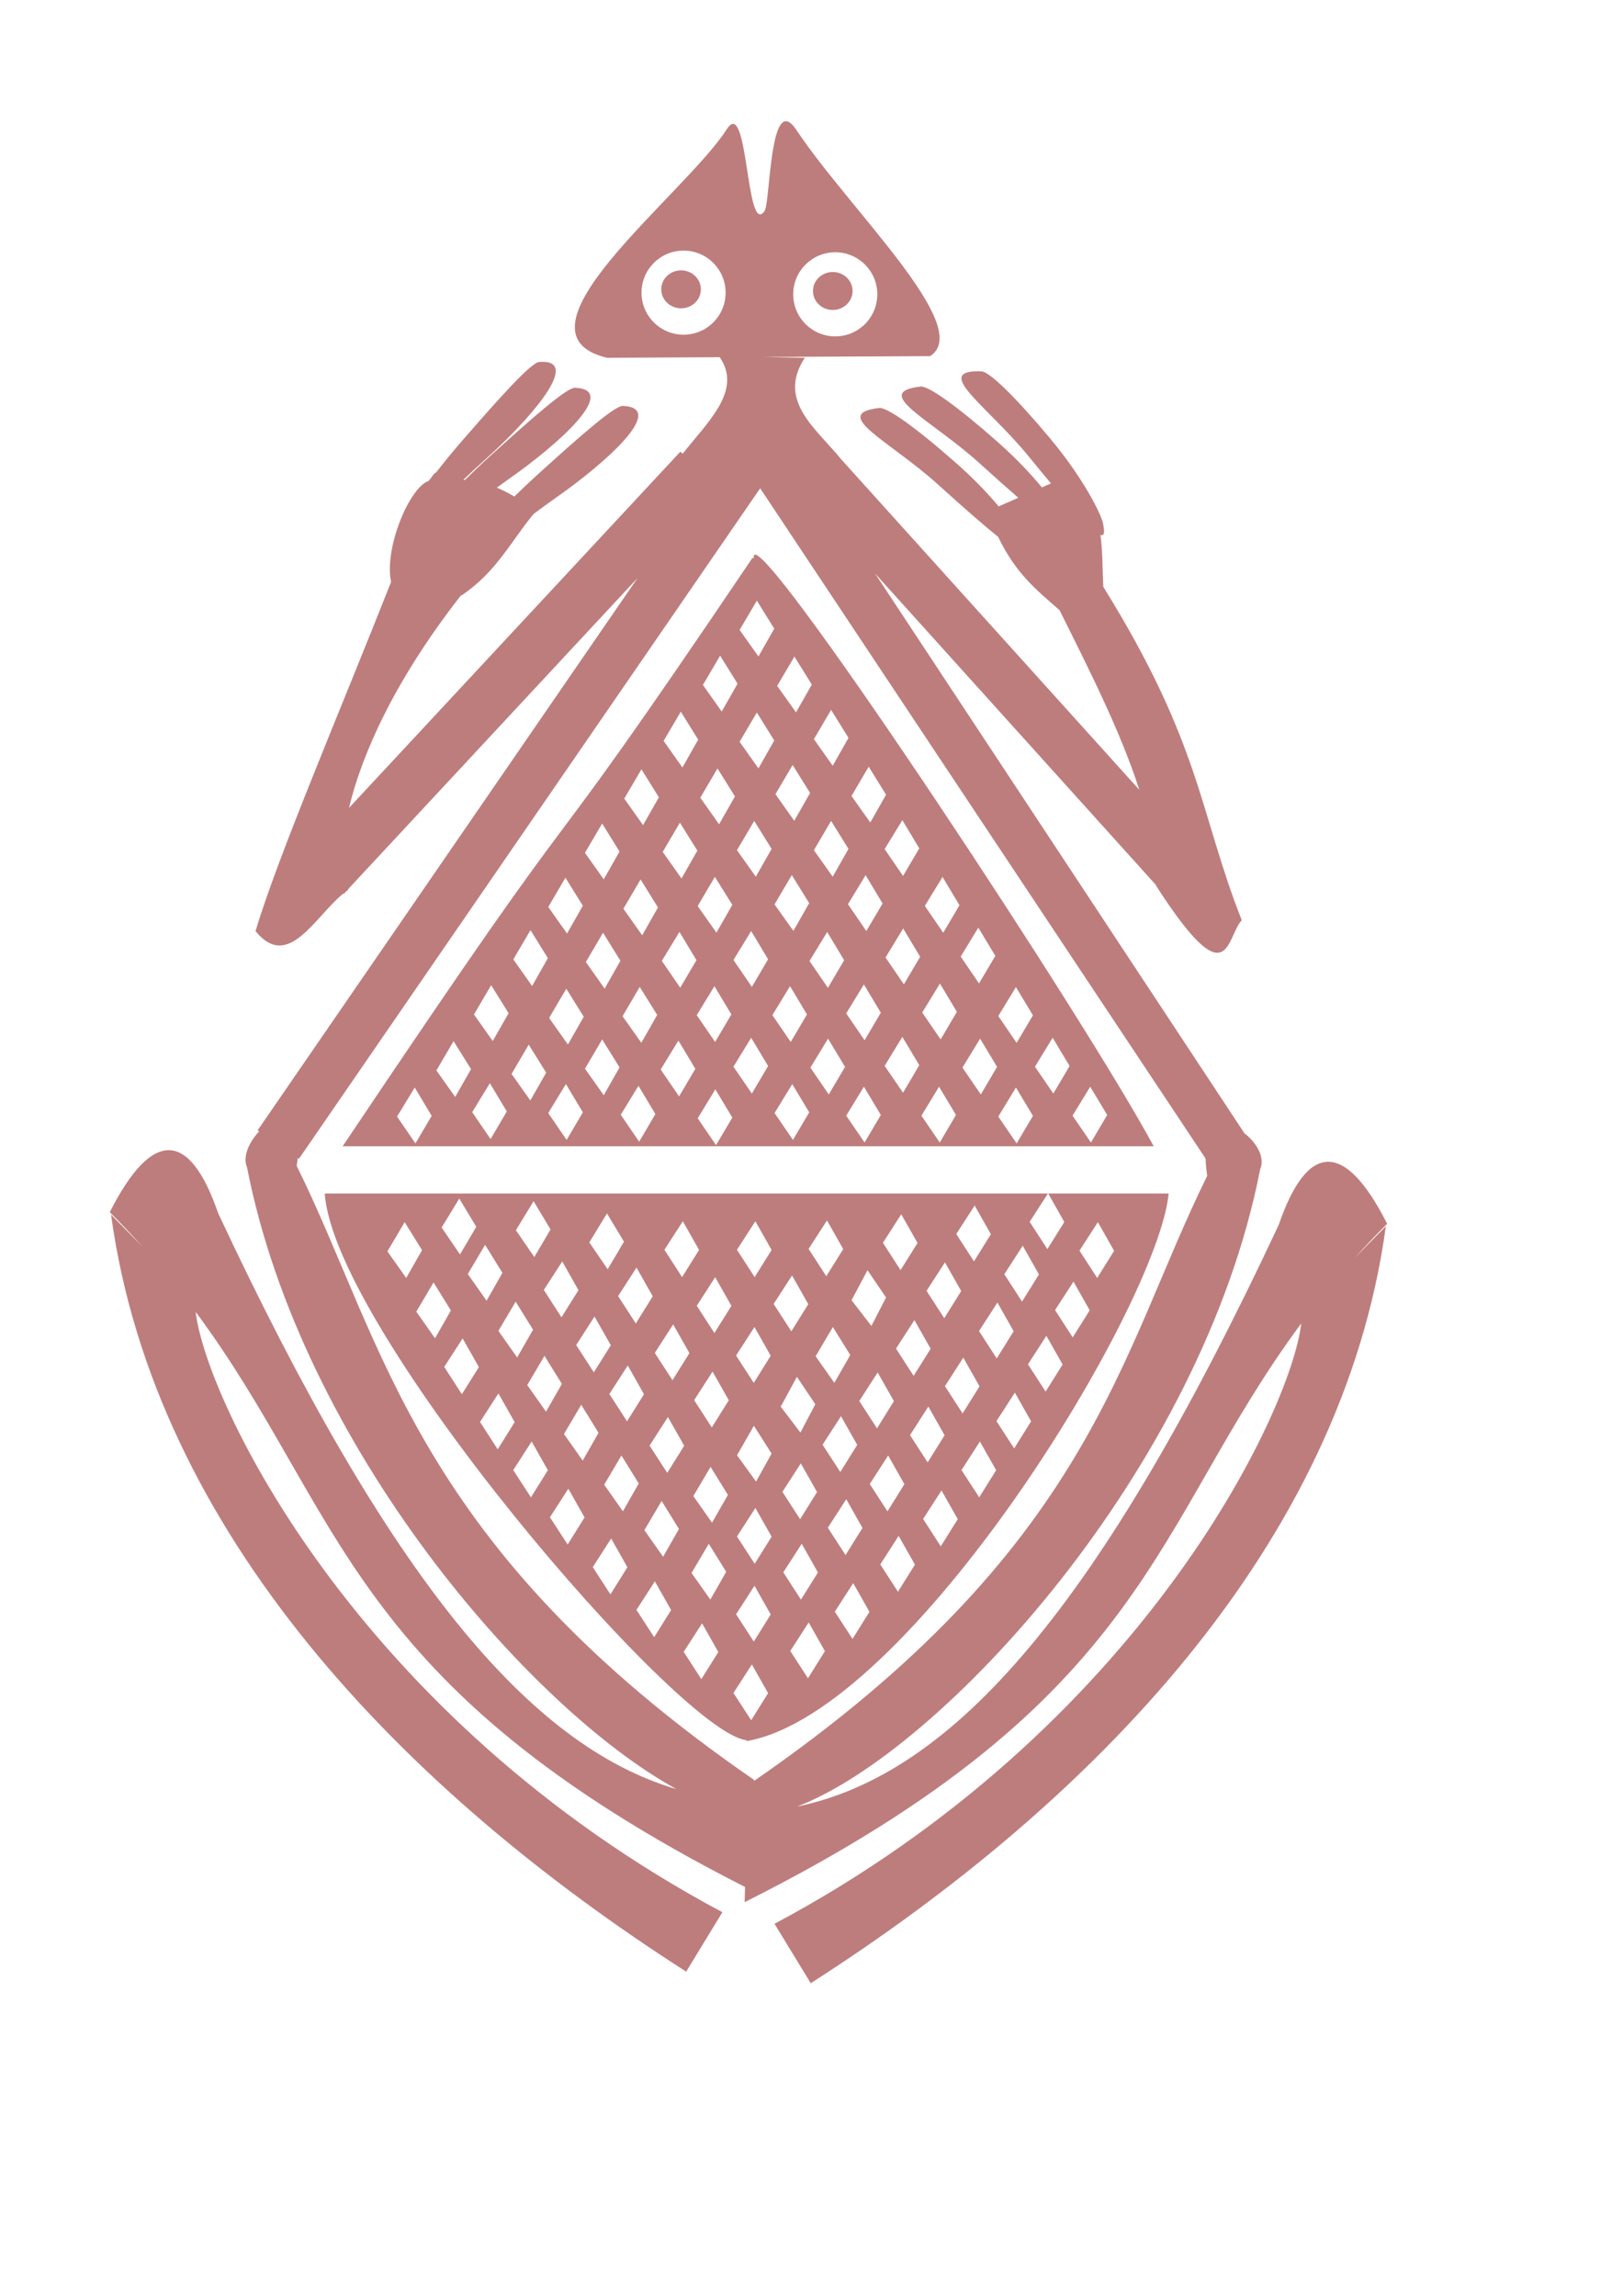 <?xml version="1.0" encoding="UTF-8"?>
<svg width="210mm" height="297mm" version="1.1" xmlns="http://www.w3.org/2000/svg">
<path d="m384.25 59.281c-7.888 0.384-7.916 40.485-10.375 43.938-9.119 12.801-7.878-55.721-18.219-40.375-20.321 32.039-110.33 99.564-58.875 112.09l55.188-0.281c11.17 16.181-5.645 31.412-18.125 47.188l-1.125-1-162.06 174.19c6.119-25.434 21.552-61.412 54.75-103.91l0.406-0.062c17.014-11.48 23.968-26.318 35.125-39.75 3.698-2.769 7.555-5.602 11.688-8.5 23.523-16.499 53.745-43.356 32.031-44.344-4.004-0.182-20.5 14.296-41.781 33.594-4.027 3.652-7.84 7.25-11.344 10.719-3.18-1.893-6.015-3.272-8.562-4.344 2.039-1.487 4.099-2.991 6.25-4.5 23.523-16.499 53.776-43.356 32.062-44.344-4.004-0.182-20.532 14.296-41.812 33.594-4.333 3.93-8.373 7.791-12.094 11.5-0.259-0.03-0.523-0.064-0.781-0.094 3.339-3.18 6.808-6.454 10.562-9.812 20.745-18.559 46.614-47.518 28.5-47.875-0.584-0.011-1.229 0.013-1.906 0.062-3.998 0.291-18.674 16.609-37.531 38.281-4.784 5.498-9.183 10.877-13.031 15.875-0.87-0.399-3.406 4.821-4.344 4.312-9.546 4.699-20.981 33.491-17.594 49.094-24.03 60.993-55.604 134.64-66.281 170.75 15.918 19.639 28.929-7.007 42.906-18.375l0.219 0.188 1.25-1.312c0.356-0.259 0.705-0.546 1.062-0.781-0.065-0.065-0.124-0.145-0.188-0.219l141.59-152.19-185.81 270.06 0.75 0.531c-4.903 5.133-8.227 12.376-5.938 17.594 26.459 135.91 137.81 264.5 210.03 304.03-72.414-21.369-140.89-103.68-224.16-281.62-7.046-20.489-15.173-30.747-24.094-30.812s-18.648 10.057-28.906 30.312c5.595 5.623 10.856 11.173 15.812 16.688l-15.188-15.469c21.312 155.99 143.31 281.81 281.25 370.12l17.719-29.062c-178.79-95.195-252.57-250.12-257.59-293.53 72.829 98.251 73.165 182.04 268.66 281.19l-0.188 7.438c199.05-99.935 198.92-184.12 272.19-282.97-5.028 43.406-78.801 198.34-257.59 293.53l17.719 29.062c137.94-88.312 259.94-214.14 281.25-370.12l-15.188 15.469c4.957-5.515 10.218-11.064 15.812-16.688-10.258-20.255-19.986-30.378-28.906-30.312-8.92 0.065-17.048 10.323-24.094 30.812-87.648 187.32-158.94 268.66-235.66 284.5 70.369-26.721 198.02-164.96 226.59-311.75 3.636-8.285-7.403-20.384-16.375-21.188l13.033 10.331-185.03-280.36 137.41 152.38c-1e-3 0.083 1e-3 0.167 0 0.25 35.983 55.942 34.106 25.343 41.938 16.938-20.81-52.749-19.769-85.807-67.719-163.03-0.418-8.46-0.262-17.057-1.375-25.344 2.118 0.735 1.992-1.843 1.25-5.688-0.718-3.717-8.793-21.123-26.094-41.781-17.301-20.658-29.591-32.407-33.375-32.531-0.771-0.025-1.485-0.041-2.156-0.031-20.815 0.31 5.53 17.467 25.031 41.344 4.156 5.088 7.818 9.525 11.125 13.469l-4.438 1.969c-5.223-6.348-12.364-14.046-21.5-22.125-20.185-17.851-34.084-27.628-37.844-27.188-24.532 2.874 5.204 16.065 28.781 37.438 7.588 6.878 13.825 12.437 19.031 16.938l-9.594 4.219c-5.126-6.112-11.956-13.354-20.531-20.938-20.185-17.851-34.115-27.628-37.875-27.188-24.532 2.874 5.204 16.096 28.781 37.469 13.513 12.25 22.921 20.401 29.375 25.562 8.568 18.006 19.222 26.386 30 35.812 14.945 29.947 30.062 59.92 39.031 87.875l-145.72-161.53c-12.219-15.112-31.691-28.677-17.875-49.719l-20.281-0.406 81.562-0.406c21.884-13.986-39.485-71.673-65.312-110.47-2.065-3.138-3.821-4.446-5.281-4.375zm-49.969 63.25c11.357 0 20.562 9.205 20.562 20.562 0 11.357-9.205 20.562-20.562 20.562-11.357 0-20.562-9.205-20.562-20.562 0-11.357 9.205-20.562 20.562-20.562zm74.188 0.812c11.357 0 20.562 9.205 20.562 20.562 0 11.357-9.205 20.562-20.562 20.562-11.357 0-20.562-9.205-20.562-20.562 0-11.357 9.205-20.562 20.562-20.562zm-75.406 8.844c-5.345 0-9.688 4.159-9.688 9.281 0 5.122 4.343 9.281 9.688 9.281 5.345 0 9.688-4.159 9.688-9.281 0-5.122-4.343-9.281-9.688-9.281zm74.188 0.812c-5.345 0-9.688 4.159-9.688 9.281 0 5.122 4.343 9.281 9.688 9.281 5.345 0 9.688-4.159 9.688-9.281 0-5.122-4.343-9.281-9.688-9.281zm-35.5 105.75 221.75 333.63-2.689-15.596c-1.375 3.881-1.729 9.745-0.438 18.125-43.065 87.041-56.257 181.72-221.59 295.84l-0.094-0.531c-165.73-114.25-180.49-213.04-223.59-300.16 0.21-1.364 0.371-2.65 0.5-3.875l0.594 0.406zm-2.375 32.438c-0.103-9e-3 -0.198 7e-3 -0.281 0.031-0.432 0.125-0.584 0.712-0.438 1.781l-0.688-0.219c-122.26 181.16-62.291 81.624-200.41 287.69h396.66c-34.666-64.055-182.83-288.19-194.84-289.28zm0.75 22.5 8.5 13.688-7.719 13.594-9.219-12.969zm-17.969 26.906 8.531 13.688-7.75 13.625-9.188-13zm36.344 0.438 8.5 13.688-7.719 13.594-9.219-12.969zm17.938 26.062 8.5 13.688-7.719 13.625-9.188-13zm-73.5 0.875 8.5 13.688-7.719 13.594-9.188-13zm37.188 0.406 8.5 13.688-7.719 13.625-9.219-13zm17.5 25.656 8.531 13.688-7.75 13.594-9.188-13zm37.188 0.844 8.5 13.688-7.719 13.594-9.188-12.969zm-73.938 0.844 8.531 13.688-7.75 13.625-9.188-13zm-37.188 0.438 8.531 13.688-7.75 13.594-9.188-12.969zm127.59 24.844 8.281 13.812-7.938 13.469-9-13.125zm-72.438 0.375 8.5 13.688-7.719 13.594-9.219-12.969zm37.594 0 8.5 13.688-7.719 13.594-9.188-12.969zm-73.938 0.844 8.531 13.688-7.75 13.625-9.188-13zm-38.031 0.438 8.5 13.688-7.719 13.594-9.188-12.969zm92.75 25.219 8.5 13.688-7.719 13.594-9.219-12.969zm36.094 0.031 8.312 13.844-7.969 13.469-8.969-13.125zm-73.719 0.812 8.531 13.688-7.75 13.594-9.188-12.969zm111.34 0.062 8.281 13.812-7.938 13.469-9-13.125zm-184.41 0.375 8.5 13.688-7.719 13.594-9.188-12.969zm36.75 0.844 8.5 13.688-7.719 13.625-9.188-13zm165.16 23.562 8.312 13.812-7.969 13.469-8.969-13.125zm-36.75 0.406 8.312 13.844-7.969 13.469-8.969-13.125zm-182.25 0.812 8.5 13.688-7.719 13.625-9.188-13zm107.91 0.438 8.281 13.812-7.938 13.5-9-13.156zm-35.062 0.438 8.312 13.812-7.938 13.469-9-13.125zm72.25 0.031 8.281 13.812-7.938 13.5-9-13.125zm-109.62 0.375 8.5 13.688-7.719 13.625-9.188-13zm164.75 24.844 8.281 13.812-7.938 13.5-9-13.156zm-37.188 0.438 8.281 13.812-7.938 13.469-9-13.125zm-182.28 0.375 8.531 13.688-7.75 13.594-9.188-12.969zm109.19 0.469 8.281 13.812-7.938 13.469-9-13.125zm36.969 0 8.281 13.812-7.938 13.469-8.969-13.125zm-73.5 0.375 8.531 13.688-7.75 13.625-9.188-13zm183.97 0.062 8.312 13.812-7.969 13.469-8.969-13.125zm-219.88 0.812 8.531 13.688-7.75 13.594-9.188-13zm164.34 23.531 8.281 13.844-7.938 13.469-9-13.125zm-73.938 0.438 8.281 13.812-7.938 13.469-9-13.125zm147.44 0 8.281 13.812-7.938 13.469-9-13.125zm-109.84 0.438 8.312 13.812-7.969 13.469-8.969-13.125zm74.375 0 8.281 13.812-7.938 13.469-9-13.125zm-184.84 0.375 8.5 13.688-7.719 13.594-9.188-12.969zm37.281 0.562 8.281 13.812-7.938 13.5-9-13.156zm-109.94 0.281 8.531 13.688-7.75 13.594-9.188-12.969zm36.75 1.719 8.531 13.688-7.75 13.594-9.188-12.969zm-19 18.844 8.281 13.812-7.938 13.5-9-13.156zm37.188 0.438 8.281 13.812-7.938 13.469-9-13.125zm110.69 0 8.281 13.812-7.938 13.469-9-13.125zm-75.219 0.844 8.281 13.812-7.938 13.5-9-13.156zm110.25 0.438 8.281 13.812-7.938 13.469-9-13.125zm36.75 0 8.281 13.812-7.938 13.469-8.969-13.125zm73.938 0 8.281 13.812-7.938 13.469-9-13.125zm-330.34 0.406 8.281 13.844-7.938 13.469-9-13.125zm294 0 8.312 13.844-7.969 13.469-8.969-13.125zm-147 0.875 8.312 13.812-7.969 13.469-8.969-13.125zm-191 50.938c4.383 66.365 172.91 263.49 206.09 267.25l0.344 0.469c79.987-14.182 200.91-212.78 206.25-267.72h-58.906l7.875 13.938-8.281 13.25-8.656-13.344 8.938-13.844zm65.781 2.469 8.312 13.812-7.969 13.5-8.969-13.156zm36.344 1.281 8.281 13.812-7.938 13.5-9-13.125zm215.69 2.125 7.938 14.031-8.281 13.281-8.656-13.375zm-179.81 3.875 8.312 13.812-7.969 13.469-8.969-13.125zm143.91 0.406 7.969 14.031-8.312 13.25-8.625-13.344zm-36.312 3 7.938 14.031-8.281 13.25-8.656-13.344zm-70.5 0.406 7.938 14.031-8.312 13.281-8.625-13.375zm35.469 0 7.938 14.031-8.281 13.281-8.656-13.375zm-171.5 0.438 8.5 13.688-7.75 13.594-9.188-13zm339 0 7.938 14.031-8.281 13.25-8.656-13.344zm-299.66 11.094 8.469 13.719-7.75 13.594-9.188-13.031zm262.91 0.438 7.938 14.031-8.281 13.281-8.656-13.375zm-225.19 7.688 7.938 14.031-8.312 13.281-8.625-13.375zm187.16 0.438 7.938 14.031-8.281 13.281-8.656-13.375zm-150.84 2.562 7.938 14.031-8.281 13.281-8.656-13.375zm112.97 1.281 9.062 13.344-7.156 13.906-9.719-12.594zm-36.906 2.562 7.938 14.031-8.281 13.281-8.656-13.375zm-37.594 0.844 7.938 14.031-8.312 13.281-8.625-13.344zm175.22 2.156 7.938 14.031-8.312 13.25-8.625-13.344zm-312.94 0.406 8.469 13.719-7.75 13.594-9.156-13.031zm40.156 9.406 8.5 13.719-7.781 13.562-9.156-13zm235.59 0.438 7.938 14.031-8.281 13.281-8.656-13.375zm-197.03 6.844 7.969 14.031-8.312 13.25-8.625-13.344zm156.44 1.719 7.938 14-8.312 13.281-8.625-13.344zm-117.97 2.125 7.938 14.031-8.281 13.25-8.656-13.344zm39.75 1.281 7.938 14.031-8.281 13.281-8.656-13.375zm38.344 0 8.5 13.688-7.781 13.594-9.156-13zm104.41 4.281 7.938 14.031-8.312 13.25-8.625-13.344zm-285.47 1.281 7.938 14.031-8.312 13.25-8.625-13.344zm40.031 8.531 8.5 13.719-7.75 13.562-9.188-13zm204.81 0.875 7.938 14.031-8.281 13.25-8.625-13.344zm-164.09 3.844 7.938 14.031-8.281 13.25-8.656-13.344zm41.469 2.969 7.938 14.031-8.312 13.281-8.625-13.344zm80.75 0.438 7.938 14.031-8.281 13.281-8.656-13.375zm-39.5 2.125 9 13.406-7.281 13.844-9.625-12.656zm106.59 7.719 7.938 14.031-8.281 13.25-8.656-13.344zm-252.56 0.406 7.938 14.031-8.281 13.281-8.656-13.375zm40.5 5.562 8.469 13.688-7.75 13.594-9.156-13zm169.75 0.844 7.938 14.031-8.281 13.281-8.625-13.344zm-42.719 4.719 7.938 14.031-8.281 13.25-8.656-13.344zm-84.625 0.406 7.938 14.031-8.281 13.281-8.656-13.344zm42.031 4.281 8.656 13.594-7.594 13.688-9.312-12.875zm-108.69 7.688 7.938 14.031-8.281 13.281-8.656-13.344zm219.22 0 7.938 14.031-8.281 13.281-8.656-13.344zm-175.31 6.844 8.469 13.688-7.75 13.594-9.156-13zm130.44 0 7.938 14.031-8.281 13.281-8.656-13.375zm-42.719 3.844 7.938 14.031-8.281 13.281-8.656-13.375zm-44.125 1.719 8.469 13.688-7.75 13.594-9.156-13zm-69.562 10.688 7.938 14.031-8.281 13.25-8.656-13.344zm182.5 0.844 7.938 14.031-8.312 13.281-8.625-13.375zm-46.594 4.281 7.938 14.031-8.281 13.281-8.656-13.375zm-90.281 0.844 8.469 13.719-7.75 13.562-9.156-13zm45.844 3.438 7.938 14.031-8.281 13.25-8.656-13.344zm70.062 13.656 7.969 14.031-8.312 13.281-8.625-13.375zm-140.59 1.281 7.938 14.031-8.281 13.281-8.656-13.344zm47.75 2.562 8.5 13.719-7.75 13.562-9.188-13zm45.438 0 7.938 14.031-8.312 13.281-8.625-13.344zm-71.812 18.375 7.938 14.031-8.281 13.281-8.656-13.344zm97 0.875 7.938 14.031-8.281 13.25-8.656-13.344zm-48.281 1.281 7.938 14.031-8.281 13.25-8.656-13.344zm26.5 17.938 7.938 14.031-8.281 13.281-8.656-13.375zm-52.125 0.438 7.938 14.031-8.312 13.25-8.625-13.344zm24.344 20.094 7.938 14.031-8.281 13.25-8.656-13.344z" fill="#800000" fill-opacity=".51"/>
</svg>
